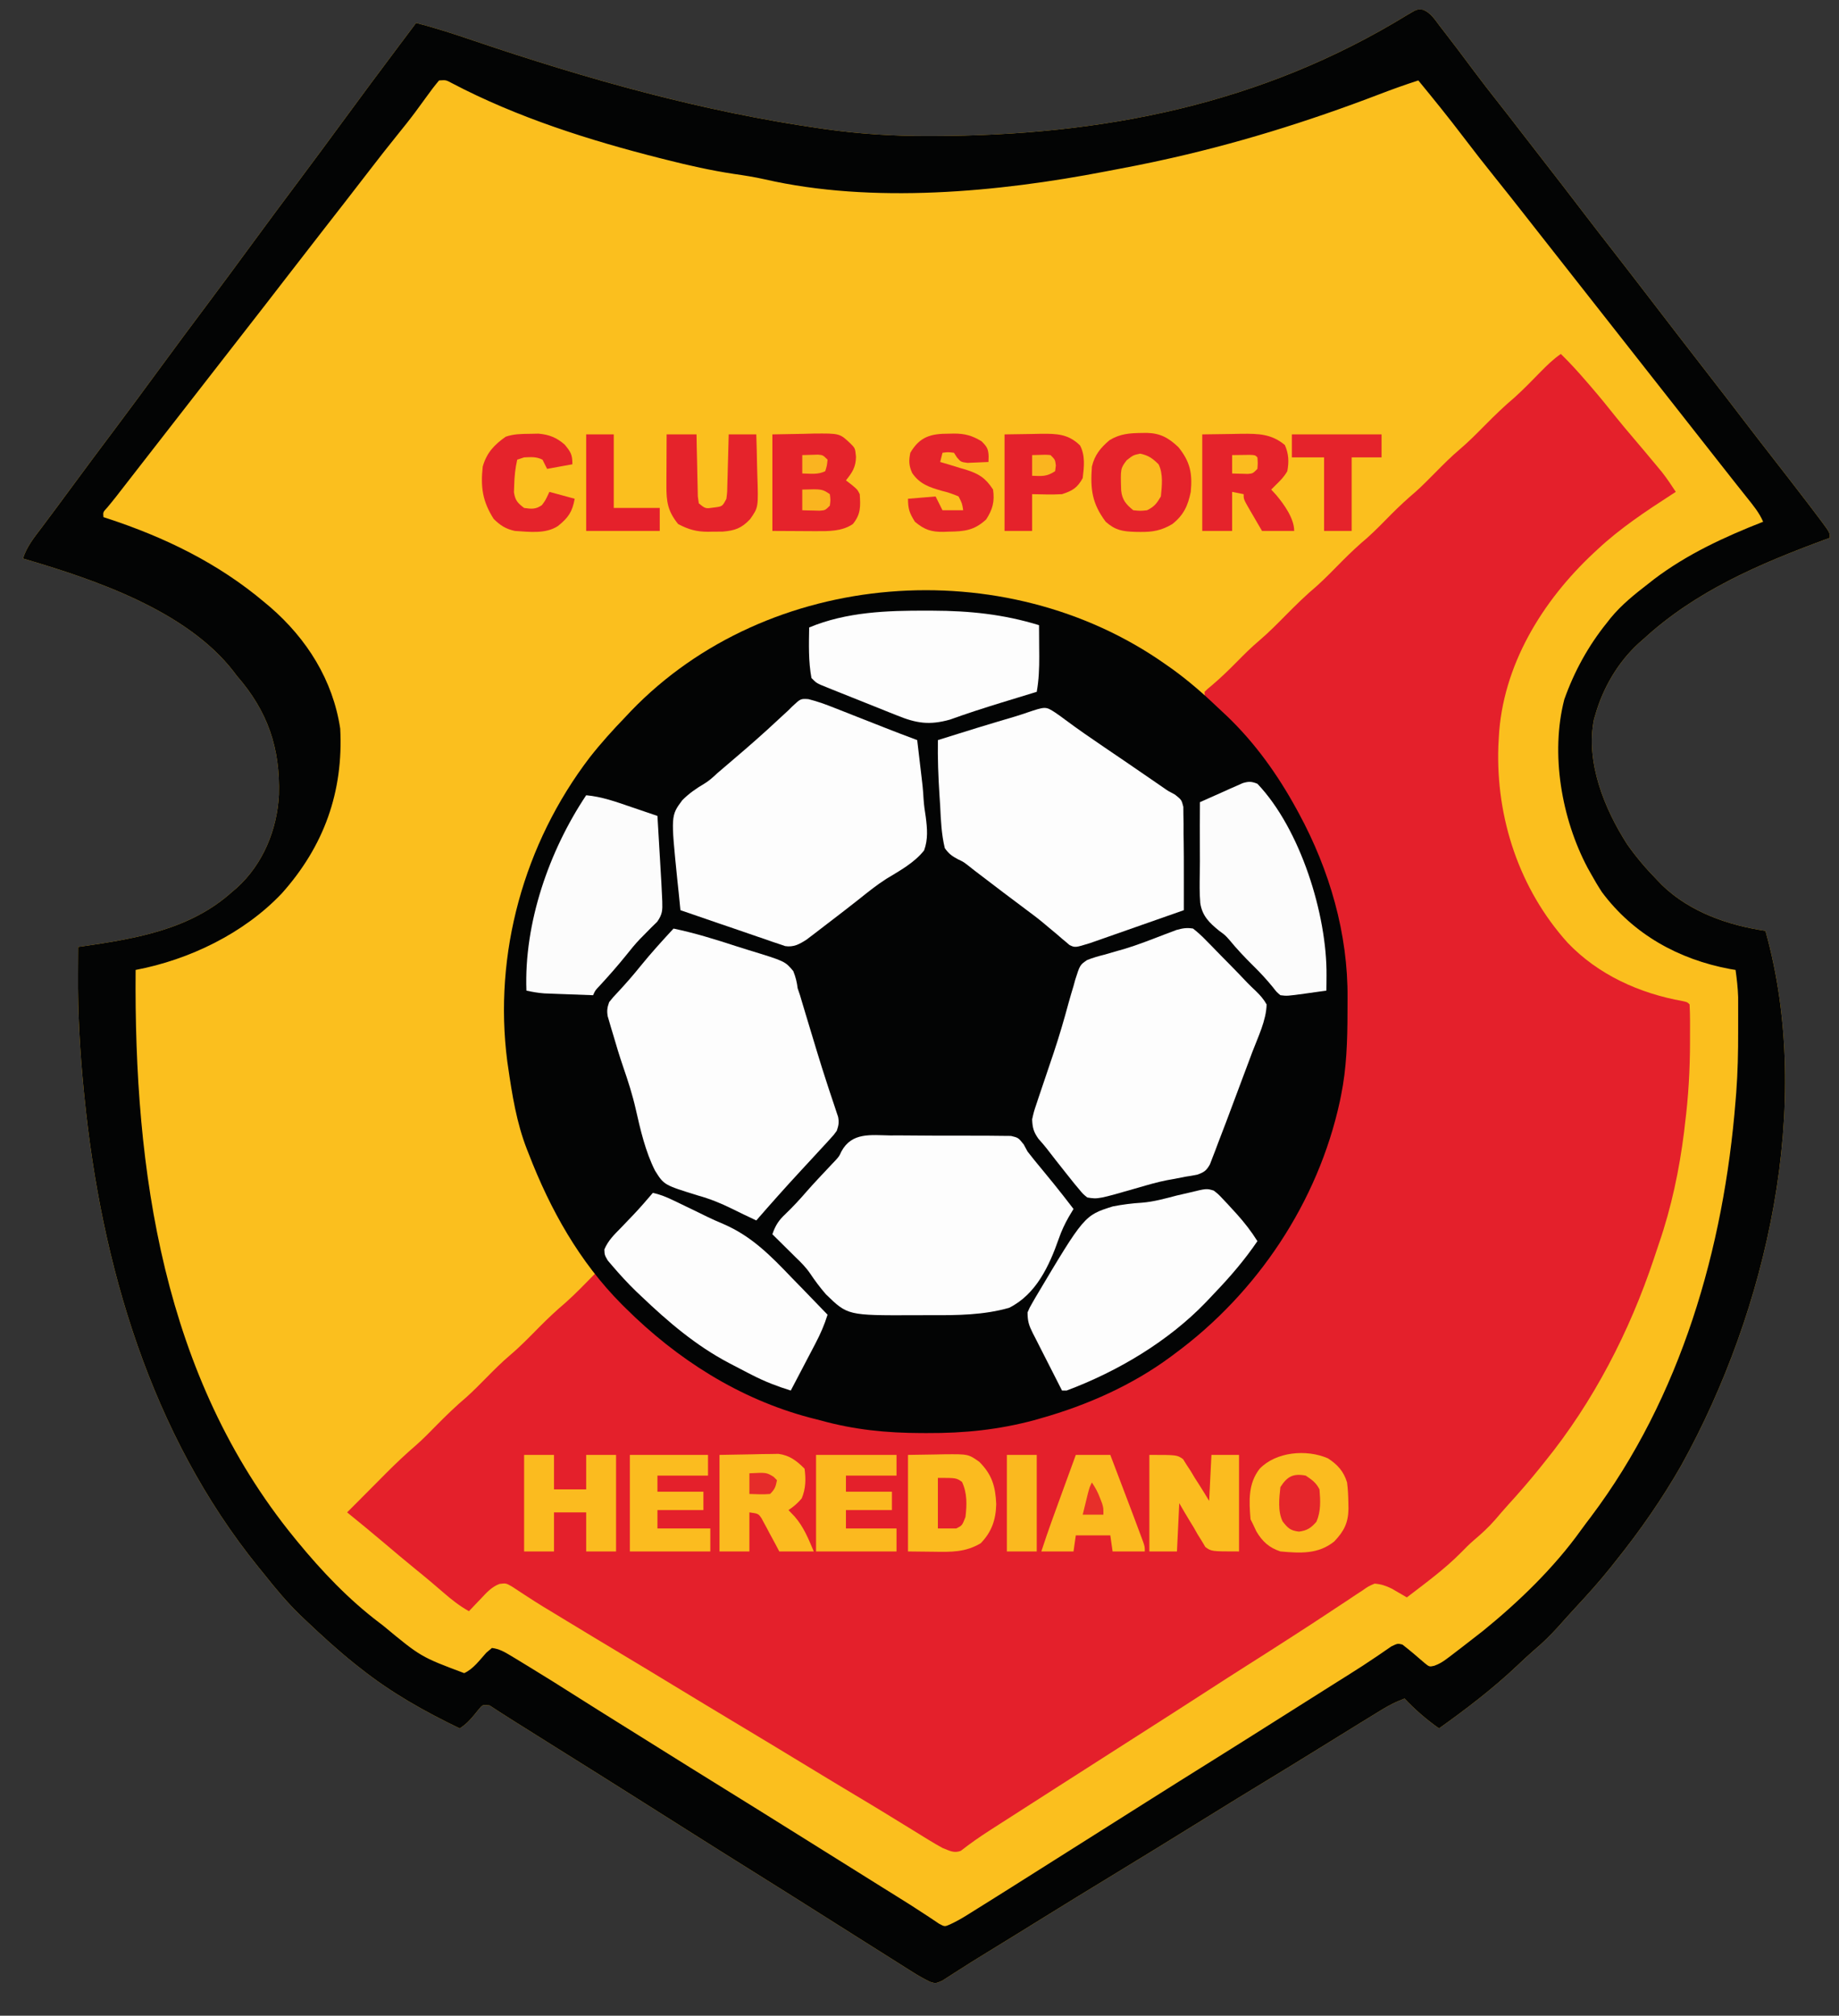 <?xml version="1.0" encoding="UTF-8"?>
<svg version="1.1" xmlns="http://www.w3.org/2000/svg" width="800" height="877">
<rect width="100%" height="100%" fill="#333333" stroke="none"/>
<path d="M0 0 C3.433 1.335 5.298 4.481 7.472 7.329 C8.256 8.333 8.256 8.333 9.055 9.356 C13.287 14.798 17.42 20.317 21.536 25.846 C25.271 30.86 29.098 35.793 32.975 40.698 C36.352 44.971 39.684 49.277 42.998 53.6 C46.571 58.257 50.176 62.887 53.784 67.517 C58.916 74.104 64.006 80.722 69.07 87.362 C73.658 93.372 78.296 99.342 82.943 105.306 C87.98 111.772 92.982 118.265 97.972 124.767 C99.638 126.934 101.305 129.1 102.972 131.267 C105.426 134.457 107.88 137.648 110.331 140.841 C115.125 147.084 119.946 153.307 124.784 159.517 C129.919 166.107 135.011 172.728 140.076 179.371 C144.012 184.526 147.984 189.652 151.972 194.767 C156.682 200.811 161.374 206.87 166.034 212.954 C166.558 213.637 167.082 214.319 167.622 215.022 C169.081 216.931 170.53 218.845 171.972 220.767 C172.46 221.417 172.948 222.068 173.452 222.738 C176.972 227.525 176.972 227.525 176.972 229.767 C175.971 230.135 175.971 230.135 174.95 230.51 C146.34 241.098 118.666 252.895 95.972 273.767 C95.228 274.418 94.484 275.069 93.718 275.739 C84.74 284.014 78.301 295.074 74.972 306.767 C74.782 307.387 74.593 308.007 74.397 308.646 C70.645 327.338 78.871 347.621 88.847 363.142 C92.799 368.762 97.162 373.865 101.972 378.767 C102.983 379.815 102.983 379.815 104.015 380.884 C116.132 392.569 132.61 398.319 148.972 400.767 C170.174 476.405 149.651 565.883 112.512 633.061 C104.129 647.786 94.559 661.555 83.972 674.767 C83.171 675.78 82.371 676.793 81.546 677.837 C76.843 683.701 71.854 689.276 66.737 694.778 C64.044 697.675 61.417 700.627 58.784 703.579 C55.454 707.243 52.065 710.594 48.276 713.774 C45.826 715.892 43.484 718.1 41.134 720.327 C30.451 730.426 18.937 739.244 6.972 747.767 C1.464 743.861 -3.387 739.669 -8.028 734.767 C-11.526 736.077 -14.628 737.615 -17.81 739.567 C-18.723 740.126 -19.636 740.684 -20.577 741.259 C-22.038 742.16 -22.038 742.16 -23.528 743.079 C-24.549 743.704 -25.569 744.329 -26.62 744.974 C-34.132 749.582 -41.623 754.222 -49.11 758.869 C-55.562 762.871 -62.04 766.826 -68.528 770.767 C-76.679 775.717 -84.804 780.707 -92.908 785.734 C-108.179 795.205 -123.483 804.624 -138.841 813.954 C-146.882 818.839 -154.896 823.765 -162.891 828.723 C-172.246 834.525 -181.612 840.309 -191.001 846.056 C-194.638 848.284 -198.253 850.54 -201.837 852.853 C-202.874 853.509 -202.874 853.509 -203.931 854.18 C-205.686 855.293 -207.43 856.424 -209.173 857.556 C-212.028 858.767 -212.028 858.767 -214.39 858.033 C-217.086 856.739 -219.569 855.308 -222.099 853.712 C-223.068 853.103 -224.037 852.495 -225.035 851.867 C-226.579 850.889 -226.579 850.889 -228.153 849.892 C-229.758 848.882 -229.758 848.882 -231.394 847.851 C-234.608 845.827 -237.818 843.797 -241.028 841.767 C-242.74 840.687 -244.453 839.607 -246.165 838.528 C-251.548 835.135 -256.924 831.731 -262.301 828.328 C-271.859 822.279 -281.433 816.257 -291.028 810.267 C-300.616 804.281 -310.183 798.263 -319.734 792.218 C-323.664 789.732 -327.596 787.249 -331.528 784.767 C-336.221 781.804 -340.913 778.84 -345.603 775.872 C-355.407 769.669 -365.237 763.507 -375.079 757.362 C-381.676 753.242 -388.264 749.107 -394.841 744.954 C-396.023 744.208 -396.023 744.208 -397.229 743.446 C-400.182 741.579 -403.121 739.705 -406.028 737.767 C-409.071 737.417 -409.071 737.417 -410.747 739.446 C-411.335 740.171 -411.923 740.895 -412.528 741.642 C-414.659 744.249 -416.188 745.873 -419.028 747.767 C-434.353 740.376 -448.655 732.366 -462.028 721.767 C-462.929 721.059 -463.83 720.351 -464.759 719.622 C-472.173 713.684 -479.145 707.304 -486.028 700.767 C-487.27 699.589 -487.27 699.589 -488.536 698.388 C-494.187 692.884 -499.133 686.944 -504.028 680.767 C-504.891 679.706 -505.754 678.646 -506.618 677.587 C-553.332 619.865 -574.969 546.09 -582.278 473.204 C-582.361 472.382 -582.444 471.56 -582.53 470.712 C-584.227 453.675 -585.225 436.642 -585.091 419.517 C-585.086 418.367 -585.082 417.217 -585.077 416.032 C-585.066 413.277 -585.049 410.522 -585.028 407.767 C-584.36 407.672 -583.692 407.577 -583.003 407.479 C-559.714 404.112 -536.118 400.109 -518.028 383.767 C-517.021 382.914 -517.021 382.914 -515.993 382.044 C-504.603 371.707 -498.466 356.76 -497.688 341.571 C-497.107 321.188 -502.521 305.268 -516.028 289.767 C-516.473 289.179 -516.918 288.591 -517.376 287.985 C-537.952 261.306 -578.252 247.791 -609.028 238.767 C-607.388 233.489 -604.061 229.492 -600.778 225.142 C-599.501 223.429 -598.223 221.717 -596.946 220.005 C-595.967 218.697 -595.967 218.697 -594.967 217.363 C-592.562 214.142 -590.181 210.903 -587.803 207.662 C-581.801 199.484 -575.731 191.358 -569.636 183.25 C-563.04 174.466 -556.532 165.619 -550.028 156.767 C-542.914 147.086 -535.784 137.419 -528.562 127.818 C-522.323 119.513 -516.181 111.136 -510.028 102.767 C-502.913 93.087 -495.784 83.419 -488.562 73.818 C-482.323 65.513 -476.181 57.136 -470.028 48.767 C-461.878 37.679 -453.699 26.615 -445.423 15.621 C-442.954 12.339 -440.492 9.052 -438.028 5.767 C-429.441 7.938 -421.084 10.701 -412.705 13.549 C-363.642 30.182 -313.575 44.284 -262.216 51.642 C-261.491 51.746 -260.765 51.849 -260.018 51.956 C-245.242 54.046 -230.633 54.975 -215.716 54.954 C-214.903 54.953 -214.09 54.953 -213.252 54.952 C-139.532 54.806 -70.471 41.321 -6.845 2.268 C-2.538 -0.292 -2.538 -0.292 0 0 Z " fill="#FBBF1E" transform="translate(619.028,4.233)"/>
<path d="M0 0 C3.99 3.887 7.677 7.969 11.312 12.188 C11.888 12.853 12.463 13.519 13.056 14.205 C16.799 18.553 20.43 22.973 23.98 27.48 C26.412 30.514 28.919 33.477 31.438 36.438 C34.961 40.585 38.471 44.742 41.938 48.938 C42.627 49.772 43.317 50.606 44.027 51.465 C46.178 54.229 48.091 57.065 50 60 C49.148 60.55 49.148 60.55 48.279 61.111 C36.945 68.455 25.882 75.762 16 85 C15.432 85.525 14.865 86.051 14.28 86.592 C-8.15 107.548 -25.409 135.651 -27 167 C-27.064 168.235 -27.129 169.47 -27.195 170.742 C-28.273 201.977 -18.014 232.869 2.93 256.145 C16.247 270.131 34.284 278.23 53.066 281.57 C55 282 55 282 56 283 C56.262 287.743 56.194 292.5 56.188 297.25 C56.188 297.952 56.188 298.655 56.188 299.378 C56.173 311.349 55.508 323.121 54 335 C53.867 336.17 53.734 337.341 53.598 338.547 C51.544 354.901 48.086 371.367 42.702 386.957 C41.93 389.205 41.188 391.461 40.445 393.719 C29.864 425.417 14.088 456.006 -7 482 C-7.761 482.953 -8.521 483.905 -9.305 484.887 C-13.667 490.298 -18.193 495.524 -22.879 500.656 C-24.818 502.799 -26.693 504.983 -28.562 507.188 C-31.482 510.546 -34.651 513.42 -38.043 516.293 C-39.9 517.913 -41.604 519.601 -43.312 521.375 C-50.494 528.671 -58.894 534.775 -67 541 C-67.592 540.651 -68.183 540.301 -68.793 539.941 C-69.583 539.486 -70.373 539.031 -71.188 538.562 C-71.965 538.11 -72.742 537.658 -73.543 537.191 C-76.187 535.909 -78.068 535.259 -81 535 C-83.701 536.148 -83.701 536.148 -86.359 538.016 C-87.384 538.684 -88.408 539.353 -89.464 540.042 C-90.548 540.77 -91.633 541.499 -92.75 542.25 C-93.884 542.997 -95.019 543.742 -96.156 544.486 C-98.415 545.968 -100.669 547.457 -102.918 548.954 C-106.82 551.545 -110.751 554.088 -114.688 556.625 C-115.344 557.051 -116 557.476 -116.677 557.915 C-123.375 562.259 -130.116 566.533 -136.855 570.813 C-142.356 574.31 -147.844 577.826 -153.312 581.375 C-163.426 587.938 -173.588 594.425 -183.746 600.919 C-188.999 604.278 -194.249 607.639 -199.5 611 C-205.843 615.06 -212.186 619.119 -218.531 623.176 C-231.443 631.429 -231.443 631.429 -244.329 639.723 C-245.742 640.635 -247.156 641.545 -248.572 642.453 C-252.865 645.217 -257.024 648.114 -261.043 651.27 C-264.096 652.409 -266.019 651.158 -269 650 C-271.034 648.893 -273.036 647.723 -275.008 646.508 C-275.845 645.995 -275.845 645.995 -276.7 645.472 C-278.512 644.362 -280.318 643.243 -282.125 642.125 C-283.394 641.346 -284.664 640.567 -285.934 639.789 C-288.465 638.238 -290.995 636.685 -293.524 635.13 C-297.996 632.385 -302.495 629.689 -307 627 C-314.917 622.264 -322.805 617.481 -330.688 612.688 C-339.608 607.263 -348.542 601.863 -357.5 596.5 C-367.062 590.775 -376.595 585.005 -386.118 579.215 C-393.399 574.788 -400.688 570.375 -408 566 C-416.164 561.114 -424.304 556.188 -432.438 551.25 C-433.019 550.897 -433.6 550.545 -434.199 550.181 C-435.902 549.147 -437.606 548.113 -439.309 547.078 C-440.409 546.414 -441.51 545.749 -442.644 545.064 C-444.978 543.629 -447.276 542.174 -449.563 540.67 C-450.145 540.293 -450.728 539.917 -451.327 539.529 C-452.94 538.484 -454.543 537.423 -456.145 536.362 C-458.879 534.781 -458.879 534.781 -461.692 535.13 C-465.152 536.434 -467.34 538.918 -469.812 541.562 C-470.566 542.343 -470.566 542.343 -471.334 543.139 C-472.565 544.417 -473.784 545.707 -475 547 C-479.102 544.714 -482.592 541.94 -486.125 538.875 C-487.283 537.882 -488.442 536.89 -489.602 535.898 C-490.176 535.407 -490.749 534.916 -491.341 534.409 C-493.7 532.406 -496.098 530.451 -498.5 528.5 C-503.095 524.76 -507.621 520.946 -512.135 517.11 C-517.368 512.671 -522.672 508.324 -528 504 C-527.051 503.053 -527.051 503.053 -526.082 502.086 C-523.593 499.598 -521.115 497.1 -518.637 494.602 C-516.987 492.943 -515.337 491.284 -513.688 489.625 C-512.463 488.387 -512.463 488.387 -511.213 487.125 C-506.899 482.794 -502.515 478.64 -497.878 474.658 C-494.773 471.917 -491.896 468.959 -489 466 C-484.836 461.788 -480.647 457.727 -476.121 453.902 C-473.129 451.218 -470.326 448.358 -467.5 445.5 C-464.11 442.072 -460.748 438.677 -457.062 435.562 C-452.488 431.687 -448.353 427.378 -444.14 423.12 C-440.556 419.513 -436.904 416.081 -433.02 412.797 C-428.474 408.753 -424.265 404.336 -420 400 C-416.509 403.434 -413.202 406.972 -409.938 410.625 C-395.715 426.221 -379.402 438.193 -360.777 448.057 C-359.187 448.901 -357.61 449.769 -356.035 450.641 C-335.721 461.467 -310.944 468.023 -287.938 468.238 C-287.077 468.248 -286.217 468.258 -285.331 468.268 C-258.412 468.63 -258.412 468.63 -232 464 C-231.057 463.742 -230.114 463.484 -229.143 463.219 C-208.792 457.439 -187.942 448.859 -171 436 C-169.953 435.233 -168.907 434.466 -167.828 433.676 C-137.983 411.541 -117.282 382.609 -104 348 C-103.749 347.35 -103.498 346.699 -103.239 346.029 C-100.374 338.466 -98.387 330.842 -96.75 322.938 C-96.587 322.159 -96.423 321.38 -96.255 320.578 C-91.551 296.302 -91.85 267.957 -98 244 C-98.209 243.168 -98.418 242.336 -98.633 241.479 C-107.851 205.766 -126.931 176.07 -153.418 150.742 C-155 149 -155 149 -155 147 C-153.672 145.695 -153.672 145.695 -151.75 144.125 C-147.97 140.921 -144.473 137.527 -141 134 C-137.818 130.777 -134.653 127.609 -131.188 124.688 C-127.063 121.186 -123.304 117.341 -119.5 113.5 C-115.177 109.135 -110.853 104.894 -106.152 100.934 C-102.321 97.492 -98.756 93.775 -95.135 90.115 C-91.585 86.543 -87.968 83.154 -84.121 79.902 C-80.523 76.675 -77.175 73.194 -73.777 69.758 C-70.359 66.316 -66.857 63.074 -63.156 59.938 C-60.154 57.24 -57.337 54.37 -54.5 51.5 C-51.11 48.072 -47.748 44.677 -44.062 41.562 C-40.157 38.254 -36.597 34.635 -33 31 C-28.86 26.817 -24.704 22.781 -20.203 18.984 C-16.282 15.452 -12.615 11.653 -8.922 7.885 C-6.088 5.01 -3.348 2.287 0 0 Z " fill="#E4202B" transform="translate(679,154)"/>
<path d="M0 0 C1.022 0.718 2.044 1.436 3.098 2.176 C10.024 7.207 16.373 12.713 22.552 18.619 C23.937 19.94 25.339 21.244 26.742 22.547 C39.002 34.274 48.89 48.14 57 63 C57.344 63.627 57.687 64.254 58.042 64.9 C71.377 89.562 79.455 117.201 79.206 145.311 C79.188 147.432 79.185 149.553 79.186 151.674 C79.156 163.73 78.803 175.779 76.375 187.625 C76.205 188.461 76.034 189.298 75.859 190.159 C66.382 233.955 39.92 273.555 4 300 C3.444 300.416 2.889 300.832 2.316 301.261 C-14.373 313.614 -34.073 322.374 -54 328 C-55.047 328.302 -56.093 328.603 -57.172 328.914 C-72.597 333.041 -87.58 334.579 -103.5 334.5 C-104.417 334.499 -105.335 334.498 -106.28 334.497 C-121.401 334.445 -135.375 333.064 -150 329 C-151.561 328.599 -153.122 328.199 -154.684 327.801 C-185.511 319.617 -212.506 302.371 -235 280 C-235.503 279.501 -236.007 279.001 -236.525 278.487 C-254.986 259.926 -267.629 237.271 -277 213 C-277.251 212.366 -277.502 211.731 -277.761 211.078 C-282.304 199.454 -284.221 187.3 -286 175 C-286.106 174.281 -286.212 173.561 -286.321 172.82 C-292.409 125.953 -279.05 77.999 -250.486 40.579 C-245.647 34.402 -240.45 28.643 -235 23 C-234.202 22.151 -233.404 21.301 -232.582 20.426 C-172.791 -41.706 -69.824 -49.252 0 0 Z " fill="#030404" transform="translate(507,289)"/>
<path d="M0 0 C3.433 1.335 5.298 4.481 7.472 7.329 C8.256 8.333 8.256 8.333 9.055 9.356 C13.287 14.798 17.42 20.317 21.536 25.846 C25.271 30.86 29.098 35.793 32.975 40.698 C36.352 44.971 39.684 49.277 42.998 53.6 C46.571 58.257 50.176 62.887 53.784 67.517 C58.916 74.104 64.006 80.722 69.07 87.362 C73.658 93.372 78.296 99.342 82.943 105.306 C87.98 111.772 92.982 118.265 97.972 124.767 C99.638 126.934 101.305 129.1 102.972 131.267 C105.426 134.457 107.88 137.648 110.331 140.841 C115.125 147.084 119.946 153.307 124.784 159.517 C129.919 166.107 135.011 172.728 140.076 179.371 C144.012 184.526 147.984 189.652 151.972 194.767 C156.682 200.811 161.374 206.87 166.034 212.954 C166.558 213.637 167.082 214.319 167.622 215.022 C169.081 216.931 170.53 218.845 171.972 220.767 C172.46 221.417 172.948 222.068 173.452 222.738 C176.972 227.525 176.972 227.525 176.972 229.767 C175.971 230.135 175.971 230.135 174.95 230.51 C146.34 241.098 118.666 252.895 95.972 273.767 C95.228 274.418 94.484 275.069 93.718 275.739 C84.74 284.014 78.301 295.074 74.972 306.767 C74.782 307.387 74.593 308.007 74.397 308.646 C70.645 327.338 78.871 347.621 88.847 363.142 C92.799 368.762 97.162 373.865 101.972 378.767 C102.983 379.815 102.983 379.815 104.015 380.884 C116.132 392.569 132.61 398.319 148.972 400.767 C170.174 476.405 149.651 565.883 112.512 633.061 C104.129 647.786 94.559 661.555 83.972 674.767 C83.171 675.78 82.371 676.793 81.546 677.837 C76.843 683.701 71.854 689.276 66.737 694.778 C64.044 697.675 61.417 700.627 58.784 703.579 C55.454 707.243 52.065 710.594 48.276 713.774 C45.826 715.892 43.484 718.1 41.134 720.327 C30.451 730.426 18.937 739.244 6.972 747.767 C1.464 743.861 -3.387 739.669 -8.028 734.767 C-11.526 736.077 -14.628 737.615 -17.81 739.567 C-18.723 740.126 -19.636 740.684 -20.577 741.259 C-22.038 742.16 -22.038 742.16 -23.528 743.079 C-24.549 743.704 -25.569 744.329 -26.62 744.974 C-34.132 749.582 -41.623 754.222 -49.11 758.869 C-55.562 762.871 -62.04 766.826 -68.528 770.767 C-76.679 775.717 -84.804 780.707 -92.908 785.734 C-108.179 795.205 -123.483 804.624 -138.841 813.954 C-146.882 818.839 -154.896 823.765 -162.891 828.723 C-172.246 834.525 -181.612 840.309 -191.001 846.056 C-194.638 848.284 -198.253 850.54 -201.837 852.853 C-202.874 853.509 -202.874 853.509 -203.931 854.18 C-205.686 855.293 -207.43 856.424 -209.173 857.556 C-212.028 858.767 -212.028 858.767 -214.39 858.033 C-217.086 856.739 -219.569 855.308 -222.099 853.712 C-223.068 853.103 -224.037 852.495 -225.035 851.867 C-226.579 850.889 -226.579 850.889 -228.153 849.892 C-229.758 848.882 -229.758 848.882 -231.394 847.851 C-234.608 845.827 -237.818 843.797 -241.028 841.767 C-242.74 840.687 -244.453 839.607 -246.165 838.528 C-251.548 835.135 -256.924 831.731 -262.301 828.328 C-271.859 822.279 -281.433 816.257 -291.028 810.267 C-300.616 804.281 -310.183 798.263 -319.734 792.218 C-323.664 789.732 -327.596 787.249 -331.528 784.767 C-336.221 781.804 -340.913 778.84 -345.603 775.872 C-355.407 769.669 -365.237 763.507 -375.079 757.362 C-381.676 753.242 -388.264 749.107 -394.841 744.954 C-396.023 744.208 -396.023 744.208 -397.229 743.446 C-400.182 741.579 -403.121 739.705 -406.028 737.767 C-409.071 737.417 -409.071 737.417 -410.747 739.446 C-411.335 740.171 -411.923 740.895 -412.528 741.642 C-414.659 744.249 -416.188 745.873 -419.028 747.767 C-434.353 740.376 -448.655 732.366 -462.028 721.767 C-462.929 721.059 -463.83 720.351 -464.759 719.622 C-472.173 713.684 -479.145 707.304 -486.028 700.767 C-487.27 699.589 -487.27 699.589 -488.536 698.388 C-494.187 692.884 -499.133 686.944 -504.028 680.767 C-504.891 679.706 -505.754 678.646 -506.618 677.587 C-553.332 619.865 -574.969 546.09 -582.278 473.204 C-582.361 472.382 -582.444 471.56 -582.53 470.712 C-584.227 453.675 -585.225 436.642 -585.091 419.517 C-585.086 418.367 -585.082 417.217 -585.077 416.032 C-585.066 413.277 -585.049 410.522 -585.028 407.767 C-584.36 407.672 -583.692 407.577 -583.003 407.479 C-559.714 404.112 -536.118 400.109 -518.028 383.767 C-517.021 382.914 -517.021 382.914 -515.993 382.044 C-504.603 371.707 -498.466 356.76 -497.688 341.571 C-497.107 321.188 -502.521 305.268 -516.028 289.767 C-516.473 289.179 -516.918 288.591 -517.376 287.985 C-537.952 261.306 -578.252 247.791 -609.028 238.767 C-607.388 233.489 -604.061 229.492 -600.778 225.142 C-599.501 223.429 -598.223 221.717 -596.946 220.005 C-595.967 218.697 -595.967 218.697 -594.967 217.363 C-592.562 214.142 -590.181 210.903 -587.803 207.662 C-581.801 199.484 -575.731 191.358 -569.636 183.25 C-563.04 174.466 -556.532 165.619 -550.028 156.767 C-542.914 147.086 -535.784 137.419 -528.562 127.818 C-522.323 119.513 -516.181 111.136 -510.028 102.767 C-502.913 93.087 -495.784 83.419 -488.562 73.818 C-482.323 65.513 -476.181 57.136 -470.028 48.767 C-461.878 37.679 -453.699 26.615 -445.423 15.621 C-442.954 12.339 -440.492 9.052 -438.028 5.767 C-429.441 7.938 -421.084 10.701 -412.705 13.549 C-363.642 30.182 -313.575 44.284 -262.216 51.642 C-261.491 51.746 -260.765 51.849 -260.018 51.956 C-245.242 54.046 -230.633 54.975 -215.716 54.954 C-214.903 54.953 -214.09 54.953 -213.252 54.952 C-139.532 54.806 -70.471 41.321 -6.845 2.268 C-2.538 -0.292 -2.538 -0.292 0 0 Z M-428.028 30.767 C-429.969 33.078 -431.722 35.374 -433.466 37.829 C-434.543 39.307 -435.623 40.784 -436.704 42.259 C-437.255 43.013 -437.807 43.766 -438.375 44.543 C-440.883 47.916 -443.509 51.187 -446.153 54.454 C-450.202 59.474 -454.188 64.531 -458.108 69.653 C-461.642 74.271 -465.206 78.865 -468.778 83.454 C-469.368 84.212 -469.958 84.97 -470.566 85.751 C-472.997 88.874 -475.429 91.997 -477.86 95.119 C-486.469 106.174 -486.469 106.174 -495.028 117.267 C-500.723 124.683 -506.469 132.059 -512.214 139.436 C-515.153 143.212 -518.091 146.989 -521.028 150.767 C-522.195 152.267 -523.362 153.767 -524.528 155.267 C-525.106 156.009 -525.683 156.752 -526.278 157.517 C-535.903 169.892 -535.903 169.892 -545.528 182.267 C-546.107 183.01 -546.685 183.754 -547.281 184.52 C-548.439 186.009 -549.598 187.499 -550.756 188.988 C-553.799 192.899 -556.84 196.811 -559.88 200.724 C-560.512 201.536 -561.143 202.349 -561.794 203.187 C-563 204.738 -564.206 206.29 -565.411 207.843 C-566.231 208.898 -566.231 208.898 -567.067 209.974 C-567.577 210.631 -568.086 211.288 -568.611 211.964 C-569.857 213.548 -571.139 215.103 -572.427 216.653 C-574.23 218.59 -574.23 218.59 -574.028 220.767 C-573.217 221.029 -573.217 221.029 -572.389 221.298 C-547.43 229.486 -524.188 240.746 -504.028 257.767 C-503.194 258.465 -502.36 259.164 -501.501 259.884 C-485.509 273.732 -474.218 291.661 -471.028 312.767 C-469.596 340.255 -478.082 363.924 -496.458 384.485 C-512.877 401.83 -536.661 413.328 -560.028 417.767 C-560.774 505.173 -548.118 594.783 -491.028 664.767 C-490.575 665.323 -490.122 665.879 -489.655 666.452 C-479.001 679.419 -467.433 691.611 -454.028 701.767 C-453.514 702.158 -452.999 702.549 -452.469 702.952 C-435.97 716.634 -435.97 716.634 -417.091 723.712 C-413.057 721.863 -410.405 718.056 -407.466 714.821 C-406.661 714.143 -405.857 713.465 -405.028 712.767 C-401.916 713.14 -399.585 714.462 -396.931 716.067 C-396.14 716.543 -395.348 717.02 -394.533 717.51 C-393.686 718.028 -392.839 718.546 -391.966 719.079 C-391.076 719.618 -390.186 720.157 -389.27 720.713 C-381.81 725.249 -374.424 729.897 -367.056 734.579 C-361.502 738.107 -355.922 741.595 -350.341 745.079 C-349.334 745.708 -348.327 746.336 -347.29 746.984 C-345.234 748.268 -343.178 749.551 -341.122 750.834 C-338.048 752.754 -334.976 754.676 -331.903 756.599 C-322.458 762.509 -313.006 768.408 -303.528 774.267 C-293.021 780.761 -282.547 787.307 -272.077 793.859 C-266.07 797.617 -260.062 801.371 -254.053 805.126 C-247.856 808.999 -241.66 812.873 -235.465 816.751 C-233.411 818.035 -231.354 819.317 -229.297 820.596 C-225.103 823.204 -220.92 825.817 -216.81 828.556 C-216.208 828.949 -215.607 829.342 -214.988 829.747 C-213.489 830.732 -212.002 831.735 -210.517 832.739 C-208.07 834.064 -208.07 834.064 -205.649 832.994 C-203.184 831.84 -200.921 830.591 -198.614 829.149 C-197.781 828.631 -196.947 828.113 -196.088 827.579 C-195.202 827.022 -194.316 826.465 -193.403 825.892 C-192.475 825.312 -191.546 824.733 -190.589 824.136 C-187.732 822.351 -184.88 820.56 -182.028 818.767 C-180.775 817.979 -180.775 817.979 -179.497 817.175 C-174.783 814.209 -170.076 811.232 -165.371 808.25 C-161.426 805.752 -157.477 803.26 -153.528 800.767 C-151.945 799.767 -150.362 798.767 -148.778 797.767 C-145.612 795.767 -142.445 793.767 -139.278 791.767 C-138.495 791.272 -137.712 790.777 -136.905 790.267 C-135.317 789.265 -133.73 788.262 -132.142 787.26 C-128.245 784.799 -124.349 782.337 -120.454 779.872 C-110.638 773.662 -100.796 767.492 -90.943 761.34 C-82.385 755.995 -73.849 750.615 -65.323 745.218 C-61.393 742.732 -57.46 740.25 -53.528 737.767 C-52.748 737.274 -51.967 736.78 -51.163 736.272 C-47.144 733.734 -43.124 731.196 -39.103 728.661 C-37.886 727.894 -37.886 727.894 -36.646 727.111 C-35.043 726.101 -33.44 725.093 -31.835 724.086 C-28.136 721.762 -24.471 719.408 -20.864 716.942 C-20.223 716.51 -19.582 716.078 -18.922 715.633 C-17.211 714.473 -15.512 713.296 -13.813 712.118 C-11.028 710.767 -11.028 710.767 -8.962 711.278 C-5.691 713.796 -2.579 716.475 0.534 719.185 C2.765 721.007 2.765 721.007 4.909 720.511 C7.076 719.729 8.57 718.815 10.405 717.431 C11.047 716.95 11.688 716.47 12.349 715.974 C13.029 715.452 13.709 714.93 14.409 714.392 C15.126 713.844 15.842 713.297 16.581 712.733 C18.719 711.088 20.847 709.43 22.972 707.767 C24.522 706.562 24.522 706.562 26.104 705.333 C41.621 692.734 57.062 677.815 68.7 661.53 C70.13 659.547 71.606 657.603 73.085 655.657 C112.195 603.628 130.861 538.894 135.972 474.767 C136.069 473.575 136.166 472.383 136.266 471.155 C136.93 462.275 137.128 453.447 137.102 444.548 C137.097 442.306 137.102 440.065 137.108 437.823 C137.108 436.368 137.106 434.913 137.104 433.458 C137.103 432.171 137.102 430.884 137.101 429.558 C136.965 425.557 136.525 421.729 135.972 417.767 C135.158 417.631 134.345 417.496 133.507 417.356 C111.213 413.168 91.546 402.313 77.843 383.907 C76.101 381.244 74.504 378.555 72.972 375.767 C72.524 374.969 72.077 374.171 71.616 373.349 C60.306 352.016 55.359 323.77 61.472 300.079 C65.774 287.96 71.9 276.774 79.972 266.767 C80.523 266.063 81.075 265.359 81.644 264.634 C86.4 258.858 92.07 254.327 97.972 249.767 C98.826 249.096 99.681 248.426 100.562 247.735 C114.911 236.86 131.283 229.317 147.972 222.767 C146.279 218.847 143.684 215.694 141.034 212.392 C140.035 211.134 139.037 209.876 138.038 208.618 C137.528 207.978 137.017 207.337 136.492 206.678 C134.138 203.718 131.805 200.742 129.472 197.767 C128.555 196.6 127.638 195.433 126.722 194.267 C55.222 103.267 55.222 103.267 53.847 101.517 C52.93 100.349 52.012 99.182 51.094 98.014 C48.813 95.112 46.533 92.208 44.257 89.302 C40.062 83.95 35.853 78.61 31.591 73.312 C26.819 67.38 22.136 61.393 17.534 55.329 C11.202 46.986 4.624 38.856 -2.028 30.767 C-7.694 32.593 -13.27 34.59 -18.827 36.722 C-50.206 48.747 -82.172 58.683 -115.028 65.767 C-116.326 66.046 -116.326 66.046 -117.65 66.332 C-122.51 67.367 -127.381 68.332 -132.265 69.247 C-134.225 69.616 -136.185 69.991 -138.144 70.372 C-184.826 79.386 -239.539 84.52 -286.306 73.798 C-290.816 72.778 -295.334 72.079 -299.907 71.419 C-309.737 69.924 -319.331 67.768 -328.966 65.329 C-329.816 65.116 -330.667 64.902 -331.543 64.682 C-362.59 56.838 -394.123 46.844 -422.532 31.899 C-425.027 30.56 -425.027 30.56 -428.028 30.767 Z " fill="#030404" transform="translate(619.028,4.233)"/>
<path d="M0 0 C9.201 1.934 18.047 4.659 26.976 7.583 C28.871 8.196 30.771 8.793 32.676 9.374 C48.513 14.219 48.513 14.219 52.086 18.499 C53.124 21.052 53.655 23.275 54 26 C54.336 26.994 54.673 27.988 55.02 29.012 C55.281 29.895 55.543 30.778 55.812 31.688 C56.307 33.335 56.307 33.335 56.812 35.016 C56.997 35.635 57.181 36.254 57.371 36.893 C58.67 41.245 59.993 45.591 61.312 49.938 C61.754 51.4 61.754 51.4 62.204 52.893 C63.761 58.026 65.361 63.14 67.043 68.234 C67.371 69.233 67.698 70.233 68.036 71.262 C68.667 73.176 69.306 75.086 69.954 76.994 C70.238 77.856 70.521 78.718 70.812 79.605 C71.066 80.36 71.32 81.114 71.582 81.891 C72.059 84.299 71.815 85.702 71 88 C69.793 89.684 69.793 89.684 68.188 91.438 C67.56 92.13 66.932 92.822 66.285 93.535 C65.531 94.349 64.777 95.162 64 96 C63.061 97.019 62.122 98.039 61.184 99.059 C59.124 101.293 57.061 103.524 54.996 105.754 C48.545 112.73 42.231 119.827 36 127 C34.907 126.478 33.814 125.956 32.688 125.418 C31.586 124.897 31.586 124.897 30.463 124.366 C28.788 123.564 27.12 122.747 25.459 121.916 C20.627 119.537 15.975 117.63 10.781 116.184 C-4.152 111.57 -4.152 111.57 -8.077 105.273 C-12.274 96.895 -14.393 87.595 -16.455 78.505 C-17.859 72.32 -19.757 66.413 -21.824 60.42 C-23.484 55.591 -24.953 50.716 -26.375 45.812 C-26.647 44.912 -26.919 44.012 -27.199 43.084 C-27.451 42.217 -27.702 41.35 -27.961 40.457 C-28.186 39.694 -28.41 38.93 -28.642 38.144 C-29.046 35.726 -28.832 34.293 -28 32 C-26.25 29.809 -26.25 29.809 -24 27.438 C-20.72 23.903 -17.583 20.321 -14.562 16.562 C-9.927 10.83 -5.009 5.406 0 0 Z " fill="#FDFDFD" transform="translate(293,404)"/>
<path d="M0 0 C2.121 1.671 3.861 3.254 5.711 5.188 C6.508 5.991 6.508 5.991 7.321 6.812 C9.018 8.53 10.696 10.265 12.375 12 C13.496 13.138 14.619 14.275 15.742 15.41 C18.4 18.104 21.015 20.834 23.62 23.578 C24.852 24.847 26.132 26.068 27.419 27.281 C29.305 29.142 30.699 30.699 32 33 C31.863 39.929 28.238 47.223 25.824 53.613 C25.417 54.704 25.01 55.795 24.591 56.919 C23.732 59.217 22.87 61.513 22.006 63.809 C20.696 67.289 19.395 70.772 18.096 74.256 C17.256 76.5 16.415 78.744 15.574 80.988 C14.999 82.526 14.999 82.526 14.412 84.096 C13.291 87.07 12.147 90.035 11 93 C10.588 94.103 10.176 95.206 9.752 96.343 C9.332 97.424 8.911 98.506 8.479 99.62 C8.105 100.601 7.731 101.582 7.346 102.593 C5.788 105.379 4.74 106.05 1.77 107.09 C0.127 107.424 -1.528 107.704 -3.188 107.938 C-4.98 108.283 -6.771 108.632 -8.562 108.984 C-9.467 109.146 -10.372 109.308 -11.305 109.475 C-15.506 110.293 -19.583 111.486 -23.688 112.688 C-41.309 117.762 -41.309 117.762 -46 117 C-47.852 115.523 -47.852 115.523 -49.625 113.375 C-50.303 112.563 -50.981 111.751 -51.68 110.914 C-52.445 109.952 -53.211 108.991 -54 108 C-54.453 107.432 -54.906 106.865 -55.372 106.28 C-58.2 102.728 -61.007 99.16 -63.771 95.557 C-64.884 94.146 -66.072 92.795 -67.266 91.453 C-69.373 88.472 -69.854 86.643 -70 83 C-69.25 79.652 -69.25 79.652 -68 75.938 C-67.774 75.252 -67.549 74.566 -67.316 73.86 C-66.558 71.568 -65.781 69.284 -65 67 C-63.85 63.606 -62.705 60.209 -61.562 56.812 C-61.266 55.936 -60.97 55.06 -60.665 54.157 C-58.247 46.928 -56.114 39.637 -54.129 32.279 C-53.459 29.839 -52.737 27.42 -52 25 C-51.757 24.107 -51.515 23.213 -51.265 22.293 C-49.199 15.815 -49.199 15.815 -46.067 13.686 C-43.609 12.701 -41.194 12.012 -38.625 11.375 C-36.741 10.834 -34.858 10.288 -32.977 9.738 C-31.511 9.326 -31.511 9.326 -30.017 8.905 C-23.966 7.09 -18.093 4.749 -12.198 2.488 C-11.328 2.163 -10.458 1.838 -9.562 1.504 C-8.801 1.213 -8.039 0.923 -7.254 0.623 C-4.539 -0.127 -2.804 -0.456 0 0 Z " fill="#FDFDFD" transform="translate(519,404)"/>
<path d="M0 0 C3.987 0.986 7.693 2.357 11.503 3.876 C12.275 4.178 13.047 4.481 13.842 4.792 C16.296 5.755 18.747 6.725 21.199 7.697 C23.644 8.659 26.089 9.619 28.534 10.58 C30.051 11.176 31.567 11.774 33.082 12.373 C37.811 14.241 42.559 16.048 47.324 17.822 C48.015 23.486 48.682 29.152 49.324 34.822 C49.441 35.855 49.558 36.889 49.679 37.954 C49.862 39.813 50 41.676 50.097 43.54 C50.28 46.193 50.623 48.675 51.05 51.29 C51.689 56.303 52.098 61.004 50.324 65.822 C46.043 71.231 39.785 74.603 33.971 78.143 C29.796 80.79 25.989 83.859 22.136 86.947 C20.661 88.102 19.185 89.256 17.707 90.407 C16.985 90.97 16.263 91.533 15.52 92.114 C11.867 94.955 8.197 97.773 4.511 100.572 C3.859 101.073 3.208 101.575 2.536 102.092 C1.617 102.785 1.617 102.785 0.679 103.493 C0.15 103.897 -0.38 104.3 -0.926 104.715 C-3.975 106.642 -6.44 108.009 -10.1 107.455 C-10.941 107.166 -11.783 106.877 -12.65 106.58 C-13.611 106.259 -14.571 105.939 -15.561 105.609 C-16.585 105.248 -17.609 104.888 -18.665 104.517 C-19.723 104.159 -20.781 103.801 -21.872 103.432 C-25.249 102.286 -28.619 101.116 -31.989 99.947 C-34.278 99.165 -36.568 98.385 -38.858 97.607 C-44.47 95.696 -50.075 93.766 -55.676 91.822 C-55.739 91.189 -55.802 90.557 -55.867 89.906 C-55.995 88.619 -55.995 88.619 -56.126 87.305 C-56.217 86.389 -56.308 85.473 -56.402 84.528 C-56.627 82.306 -56.864 80.084 -57.104 77.863 C-59.844 50.683 -59.844 50.683 -54.903 44.021 C-52.06 41.125 -48.875 38.897 -45.384 36.844 C-43.231 35.555 -41.491 33.986 -39.676 32.259 C-37.31 30.21 -34.925 28.184 -32.54 26.157 C-25.937 20.54 -19.436 14.852 -13.115 8.918 C-11.645 7.542 -10.161 6.182 -8.676 4.822 C-8.183 4.329 -7.689 3.836 -7.18 3.329 C-3.407 -0.227 -3.407 -0.227 0 0 Z " fill="#FDFDFD" transform="translate(351.676,304.178)"/>
<path d="M0 0 C1.514 1.012 2.99 2.082 4.438 3.188 C10.085 7.385 15.866 11.36 21.688 15.312 C22.64 15.96 23.593 16.607 24.574 17.273 C26.478 18.567 28.382 19.86 30.287 21.153 C34.837 24.25 39.37 27.373 43.901 30.499 C44.785 31.109 44.785 31.109 45.688 31.73 C46.436 32.247 46.436 32.247 47.199 32.774 C49.178 34.163 49.178 34.163 52.157 35.731 C55 38 55 38 55.773 41.03 C55.783 42.2 55.794 43.369 55.805 44.574 C55.83 45.883 55.856 47.192 55.883 48.541 C55.881 49.923 55.878 51.305 55.875 52.688 C55.896 54.006 55.916 55.324 55.938 56.682 C56 60.788 56.003 64.893 56 69 C56.001 70.604 56.003 72.207 56.005 73.811 C56.008 77.874 56.006 81.937 56 86 C49.969 88.123 43.937 90.24 37.903 92.354 C35.851 93.073 33.8 93.794 31.749 94.516 C28.798 95.554 25.847 96.588 22.895 97.621 C21.98 97.944 21.065 98.267 20.123 98.6 C19.262 98.9 18.401 99.2 17.515 99.51 C16.762 99.774 16.009 100.038 15.234 100.31 C8.688 102.331 8.688 102.331 6.246 101.155 C5.72 100.704 5.194 100.253 4.652 99.789 C4.054 99.291 3.456 98.793 2.839 98.28 C2.212 97.734 1.584 97.188 0.938 96.625 C-0.414 95.496 -1.767 94.368 -3.121 93.242 C-3.785 92.684 -4.449 92.125 -5.132 91.55 C-7.568 89.529 -10.081 87.631 -12.625 85.75 C-19.275 80.812 -25.856 75.785 -32.44 70.759 C-33.3 70.102 -34.161 69.446 -35.047 68.77 C-35.88 68.113 -36.714 67.456 -37.572 66.779 C-39.905 64.966 -39.905 64.966 -42.35 63.819 C-44.936 62.426 -46.297 61.417 -48 59 C-49.444 52.955 -49.72 46.941 -50 40.75 C-50.105 39.079 -50.213 37.409 -50.324 35.738 C-50.828 27.822 -51.13 19.933 -51 12 C-39.839 8.477 -28.656 5.024 -17.423 1.737 C-15.721 1.22 -14.031 0.665 -12.351 0.083 C-4.151 -2.674 -4.151 -2.674 0 0 Z " fill="#FDFDFD" transform="translate(459,310)"/>
<path d="M0 0 C1.596 -0 3.192 -0.003 4.788 -0.009 C8.126 -0.012 11.462 0.013 14.799 0.059 C19.075 0.116 23.348 0.11 27.624 0.085 C30.917 0.071 34.209 0.087 37.502 0.111 C39.078 0.12 40.655 0.121 42.231 0.113 C44.434 0.107 46.634 0.14 48.836 0.184 C50.089 0.195 51.341 0.206 52.631 0.217 C55.805 0.992 55.805 0.992 58.144 3.917 C58.966 5.439 58.966 5.439 59.805 6.992 C60.779 8.265 61.773 9.524 62.793 10.762 C63.332 11.419 63.87 12.077 64.425 12.754 C64.983 13.431 65.542 14.107 66.117 14.805 C67.274 16.217 68.43 17.63 69.586 19.043 C70.139 19.719 70.692 20.396 71.262 21.092 C74.173 24.677 76.994 28.329 79.805 31.992 C79.131 33.115 78.456 34.238 77.762 35.395 C75.992 38.5 74.561 41.553 73.396 44.922 C69.241 56.777 63.539 69.126 51.805 74.992 C40.765 78.159 29.244 78.265 17.834 78.192 C15.381 78.18 12.93 78.198 10.478 78.22 C-18.454 78.315 -18.454 78.315 -27.909 69.113 C-30.43 66.2 -32.689 63.192 -34.824 59.987 C-36.623 57.37 -38.742 55.234 -41.039 53.051 C-41.977 52.118 -41.977 52.118 -42.934 51.166 C-43.515 50.593 -44.096 50.02 -44.695 49.43 C-45.339 48.791 -45.982 48.152 -46.645 47.494 C-48.159 45.991 -49.677 44.491 -51.195 42.992 C-49.897 39.177 -48.446 36.921 -45.508 34.18 C-42.229 31.024 -39.207 27.776 -36.246 24.324 C-34.624 22.479 -32.978 20.673 -31.301 18.879 C-30.519 18.042 -30.519 18.042 -29.722 17.188 C-28.696 16.093 -27.667 15 -26.634 13.911 C-26.147 13.391 -25.661 12.872 -25.16 12.336 C-24.685 11.837 -24.211 11.339 -23.721 10.825 C-22.131 9.054 -22.131 9.054 -21.163 6.951 C-16.613 -1.448 -8.416 -0.133 0 0 Z " fill="#FDFDFD" transform="translate(387.195,494.008)"/>
<path d="M0 0 C1.992 1.566 1.992 1.566 3.875 3.562 C4.558 4.283 5.241 5.004 5.945 5.746 C6.623 6.49 7.301 7.234 8 8 C8.637 8.692 9.274 9.384 9.93 10.098 C13.322 13.876 16.309 17.694 19 22 C13.431 30.173 7.248 37.393 0.418 44.519 C-0.835 45.828 -2.075 47.149 -3.312 48.473 C-19.753 65.608 -41.866 78.721 -64 87 C-64.66 87 -65.32 87 -66 87 C-68.147 82.806 -70.282 78.607 -72.409 74.402 C-73.133 72.973 -73.861 71.545 -74.591 70.119 C-75.641 68.068 -76.681 66.011 -77.719 63.953 C-78.047 63.318 -78.375 62.682 -78.713 62.027 C-80.393 58.669 -81 56.849 -81 53 C-80.15 51.01 -80.15 51.01 -78.934 48.893 C-78.476 48.095 -78.019 47.297 -77.547 46.475 C-56.324 10.792 -56.324 10.792 -43.863 6.875 C-39.61 6.054 -35.426 5.517 -31.103 5.259 C-25.927 4.827 -21.013 3.43 -16 2.125 C-14.293 1.728 -12.584 1.334 -10.875 0.945 C-3.139 -0.942 -3.139 -0.942 0 0 Z " fill="#FDFDFD" transform="translate(528,518)"/>
<path d="M0 0 C3.197 0.681 5.917 1.807 8.859 3.223 C9.812 3.68 10.765 4.137 11.746 4.607 C12.737 5.088 13.729 5.568 14.75 6.062 C15.695 6.516 16.64 6.969 17.613 7.436 C19.634 8.408 21.648 9.394 23.656 10.391 C26.003 11.521 28.319 12.561 30.719 13.558 C43.04 18.885 51.33 27.397 60.5 37 C62.015 38.555 63.532 40.109 65.051 41.66 C68.723 45.419 72.371 49.2 76 53 C74.64 57.431 72.891 61.389 70.742 65.492 C70.434 66.083 70.126 66.674 69.809 67.283 C68.835 69.149 67.855 71.012 66.875 72.875 C66.209 74.148 65.544 75.422 64.879 76.695 C63.257 79.799 61.63 82.9 60 86 C54.18 84.195 48.731 82.099 43.312 79.312 C42.628 78.963 41.943 78.613 41.237 78.253 C39.152 77.18 37.075 76.093 35 75 C34.384 74.679 33.768 74.357 33.133 74.026 C18.726 66.439 6.728 56.181 -5 45 C-5.74 44.301 -6.48 43.603 -7.242 42.883 C-10.877 39.361 -14.276 35.661 -17.562 31.812 C-18.244 31.015 -18.926 30.217 -19.629 29.395 C-21 27 -21 27 -21.098 24.625 C-19.472 20.736 -16.804 18.167 -13.875 15.188 C-12.691 13.95 -11.507 12.712 -10.324 11.473 C-9.752 10.879 -9.18 10.284 -8.591 9.672 C-5.617 6.546 -2.802 3.281 0 0 Z " fill="#FDFDFD" transform="translate(284,519)"/>
<path d="M0 0 C0.809 0.001 1.618 0.002 2.452 0.004 C18.453 0.049 33.314 1.57 48.688 6.312 C48.717 9.833 48.734 13.354 48.75 16.875 C48.758 17.866 48.767 18.856 48.775 19.877 C48.793 25.138 48.611 30.13 47.688 35.312 C46.978 35.529 46.269 35.745 45.539 35.968 C42.234 36.976 38.929 37.988 35.625 39 C34.436 39.364 33.247 39.727 32.022 40.102 C24.599 42.382 17.237 44.765 9.934 47.402 C1.06 49.89 -4.675 49.047 -13.184 45.543 C-14.187 45.147 -15.191 44.751 -16.225 44.342 C-18.332 43.507 -20.435 42.661 -22.535 41.807 C-25.757 40.497 -28.989 39.214 -32.225 37.936 C-34.274 37.119 -36.323 36.3 -38.371 35.48 C-39.339 35.094 -40.306 34.707 -41.303 34.309 C-42.195 33.946 -43.087 33.582 -44.006 33.208 C-44.791 32.889 -45.577 32.571 -46.386 32.243 C-48.312 31.312 -48.312 31.312 -50.312 29.312 C-51.658 22.117 -51.439 14.605 -51.312 7.312 C-35.091 0.532 -17.334 -0.077 0 0 Z " fill="#FDFDFD" transform="translate(403.312,265.688)"/>
<path d="M0 0 C6.818 0.616 12.99 2.847 19.438 5.062 C21.107 5.628 21.107 5.628 22.811 6.205 C25.542 7.131 28.272 8.063 31 9 C31.288 13.838 31.573 18.676 31.854 23.514 C31.951 25.157 32.048 26.8 32.146 28.443 C32.287 30.816 32.425 33.189 32.562 35.562 C32.628 36.649 32.628 36.649 32.695 37.757 C32.814 39.838 32.913 41.918 33 44 C33.033 44.725 33.066 45.451 33.1 46.198 C33.206 50.111 33.199 51.713 30.91 55.02 C29.97 55.941 29.031 56.863 28.062 57.812 C27.043 58.845 26.026 59.88 25.012 60.918 C24.502 61.431 23.992 61.945 23.466 62.474 C21.288 64.741 19.337 67.17 17.375 69.625 C13.662 74.243 9.765 78.647 5.75 83.004 C3.952 84.885 3.952 84.885 3 87 C-0.896 86.861 -4.792 86.712 -8.688 86.562 C-9.79 86.523 -10.893 86.484 -12.029 86.443 C-13.096 86.401 -14.163 86.36 -15.262 86.316 C-16.241 86.28 -17.22 86.243 -18.229 86.205 C-20.895 86.008 -23.395 85.584 -26 85 C-27.078 55.644 -16.192 24.288 0 0 Z " fill="#FCFCFC" transform="translate(255,346)"/>
<path d="M0 0 C18.681 19.635 30.315 56.918 30.062 83.438 C30.053 84.674 30.044 85.91 30.035 87.184 C30.024 88.113 30.012 89.042 30 90 C27.605 90.337 25.209 90.67 22.812 91 C22.139 91.095 21.465 91.191 20.771 91.289 C12.921 92.361 12.921 92.361 10 92 C8.332 90.602 8.332 90.602 6.812 88.625 C4.04 85.206 1.145 82.083 -2 79 C-5.57 75.473 -8.944 71.891 -12.133 68.016 C-14.011 65.876 -14.011 65.876 -16.617 63.984 C-20.908 60.508 -24.033 57.485 -24.859 51.898 C-25.201 47.64 -25.162 43.397 -25.063 39.128 C-24.991 35.576 -25.005 32.029 -25.027 28.477 C-25.064 21.65 -25.048 14.826 -25 8 C-21.591 6.46 -18.172 4.947 -14.75 3.438 C-13.782 3 -12.814 2.562 -11.816 2.111 C-10.882 1.702 -9.947 1.293 -8.984 0.871 C-8.126 0.489 -7.267 0.107 -6.382 -0.287 C-3.739 -1.078 -2.534 -1.023 0 0 Z " fill="#FCFCFC" transform="translate(547,341)"/>
<path d="M0 0 C0.725 -0.011 1.449 -0.022 2.196 -0.033 C8.056 0.123 11.626 2.076 15.922 6.152 C21.07 12.517 22.077 17.589 21.312 25.625 C20.099 31.624 18.222 35.743 13.312 39.625 C8.663 42.418 4.717 43.143 -0.625 43.062 C-1.335 43.053 -2.045 43.044 -2.777 43.035 C-8.389 42.848 -11.496 42.351 -15.688 38.625 C-21.619 30.705 -22.426 24.513 -21.688 14.625 C-20.528 9.627 -17.897 6.388 -14 3.125 C-9.445 0.346 -5.208 0.058 0 0 Z " fill="#E5232B" transform="translate(496.688,188.375)"/>
<path d="M0 0 C4.191 2.732 6.855 5.665 8.312 10.5 C8.711 13.544 8.833 16.556 8.875 19.625 C8.89 20.401 8.905 21.177 8.92 21.977 C8.81 28.079 7.011 31.66 2.75 36.145 C-4.172 41.769 -12.115 41.284 -20.688 40.5 C-25.594 38.869 -28.507 36.219 -31.125 31.812 C-31.641 30.719 -32.156 29.626 -32.688 28.5 C-33.017 27.84 -33.347 27.18 -33.688 26.5 C-34.32 18.599 -34.803 10.977 -29.688 4.5 C-22.617 -2.848 -9.368 -4.089 0 0 Z " fill="#FBBC1F" transform="translate(577.688,634.5)"/>
<path d="M0 0 C4.496 -0.083 8.992 -0.165 13.625 -0.25 C15.032 -0.286 16.439 -0.323 17.889 -0.36 C29.29 -0.462 29.29 -0.462 34 4 C36 6 36 6 36.375 9.75 C36.293 14.25 34.77 16.537 32 20 C32.804 20.619 33.609 21.238 34.438 21.875 C37 24 37 24 38 26 C38.347 31.293 38.514 34.734 35 39 C30.351 42.206 24.41 42.126 18.945 42.098 C17.945 42.095 16.945 42.093 15.915 42.09 C14.039 42.076 14.039 42.076 12.125 42.062 C6.123 42.032 6.123 42.032 0 42 C0 28.14 0 14.28 0 0 Z " fill="#E5232B" transform="translate(336,189)"/>
<path d="M0 0 C6.002 -0.093 6.002 -0.093 12.125 -0.188 C13.376 -0.215 14.626 -0.242 15.915 -0.27 C26.227 -0.348 26.227 -0.348 31 3 C36.537 8.537 38.044 13.715 38.375 21.375 C38.235 28.173 36.398 33.539 31.625 38.438 C24.929 42.423 18.696 42.245 11.125 42.125 C7.454 42.084 3.783 42.042 0 42 C0 28.14 0 14.28 0 0 Z " fill="#FBBB1F" transform="translate(395,633)"/>
<path d="M0 0 C6.992 -0.124 6.992 -0.124 14.125 -0.25 C15.584 -0.286 17.044 -0.323 18.547 -0.36 C19.71 -0.37 20.873 -0.38 22.07 -0.391 C23.846 -0.422 23.846 -0.422 25.657 -0.454 C30.546 0.21 33.568 2.568 37 6 C37.617 10.527 37.544 14.722 35.75 18.938 C33.993 21.008 32.267 22.514 30 24 C30.887 24.928 31.774 25.856 32.688 26.812 C36.642 31.378 38.674 36.46 41 42 C36.05 42 31.1 42 26 42 C25.397 40.857 24.793 39.713 24.172 38.535 C23.365 37.044 22.558 35.553 21.75 34.062 C21.354 33.308 20.959 32.553 20.551 31.775 C20.158 31.057 19.764 30.338 19.359 29.598 C19.003 28.933 18.647 28.268 18.28 27.582 C16.897 25.548 16.897 25.548 13 25 C13 30.61 13 36.22 13 42 C8.71 42 4.42 42 0 42 C0 28.14 0 14.28 0 0 Z " fill="#FBBB1F" transform="translate(313,633)"/>
<path d="M0 0 C6.466 -0.093 6.466 -0.093 13.062 -0.188 C14.408 -0.215 15.754 -0.242 17.141 -0.27 C24.467 -0.321 30.127 -0.248 35.938 4.625 C37.628 8.405 37.773 11.944 37 16 C35.585 18.479 34.081 19.968 32 22 C31.34 22.66 30.68 23.32 30 24 C31.083 25.176 31.083 25.176 32.188 26.375 C35.58 30.427 40 36.569 40 42 C35.38 42 30.76 42 26 42 C24.661 39.711 23.329 37.419 22 35.125 C21.618 34.474 21.237 33.823 20.844 33.152 C18 28.227 18 28.227 18 26 C16.35 25.67 14.7 25.34 13 25 C13 30.61 13 36.22 13 42 C8.71 42 4.42 42 0 42 C0 28.14 0 14.28 0 0 Z " fill="#E5232B" transform="translate(523,189)"/>
<path d="M0 0 C12 0 12 0 14.647 1.836 C15.171 2.674 15.695 3.512 16.234 4.375 C16.827 5.277 17.42 6.18 18.031 7.109 C18.882 8.54 18.882 8.54 19.75 10 C20.364 10.954 20.977 11.908 21.609 12.891 C23.111 15.237 24.561 17.615 26 20 C26.33 13.4 26.66 6.8 27 0 C30.96 0 34.92 0 39 0 C39 13.86 39 27.72 39 42 C27 42 27 42 24.353 40.072 C23.567 38.753 23.567 38.753 22.766 37.406 C22.173 36.459 21.58 35.511 20.969 34.535 C20.402 33.534 19.834 32.532 19.25 31.5 C18.636 30.498 18.023 29.497 17.391 28.465 C15.888 26 14.439 23.503 13 21 C12.67 27.93 12.34 34.86 12 42 C8.04 42 4.08 42 0 42 C0 28.14 0 14.28 0 0 Z " fill="#FBBC1F" transform="translate(500,633)"/>
<path d="M0 0 C4.29 0 8.58 0 13 0 C13 4.95 13 9.9 13 15 C17.62 15 22.24 15 27 15 C27 10.05 27 5.1 27 0 C31.29 0 35.58 0 40 0 C40 13.86 40 27.72 40 42 C35.71 42 31.42 42 27 42 C27 36.39 27 30.78 27 25 C22.38 25 17.76 25 13 25 C13 30.61 13 36.22 13 42 C8.71 42 4.42 42 0 42 C0 28.14 0 14.28 0 0 Z " fill="#FBBB1F" transform="translate(228,633)"/>
<path d="M0 0 C4.95 0 9.9 0 15 0 C16.494 3.928 17.988 7.857 19.48 11.786 C19.986 13.117 20.492 14.449 20.999 15.78 C23.474 22.287 25.942 28.796 28.359 35.324 C28.679 36.185 28.998 37.046 29.327 37.932 C30 40 30 40 30 42 C25.38 42 20.76 42 16 42 C15.67 39.69 15.34 37.38 15 35 C10.05 35 5.1 35 0 35 C-0.33 37.31 -0.66 39.62 -1 42 C-5.62 42 -10.24 42 -15 42 C-12.157 33.233 -8.973 24.593 -5.812 15.938 C-5.248 14.389 -4.683 12.84 -4.119 11.291 C-2.748 7.527 -1.374 3.763 0 0 Z " fill="#FBBA1F" transform="translate(468,633)"/>
<path d="M0 0 C11.55 0 23.1 0 35 0 C35 2.97 35 5.94 35 9 C27.74 9 20.48 9 13 9 C13 11.31 13 13.62 13 16 C19.6 16 26.2 16 33 16 C33 18.64 33 21.28 33 24 C26.4 24 19.8 24 13 24 C13 26.64 13 29.28 13 32 C20.26 32 27.52 32 35 32 C35 35.3 35 38.6 35 42 C23.45 42 11.9 42 0 42 C0 28.14 0 14.28 0 0 Z " fill="#FBB91F" transform="translate(355,633)"/>
<path d="M0 0 C4.29 0 8.58 0 13 0 C13.037 2.142 13.075 4.285 13.113 6.492 C13.159 8.564 13.211 10.636 13.262 12.708 C13.296 14.149 13.324 15.59 13.346 17.032 C13.38 19.102 13.432 21.172 13.488 23.242 C13.514 24.489 13.541 25.735 13.568 27.019 C13.71 28.003 13.853 28.986 14 30 C16.895 32.361 16.895 32.361 20.562 31.812 C24.258 31.352 24.258 31.352 26 28 C26.369 24.996 26.369 24.996 26.414 21.582 C26.453 20.328 26.491 19.075 26.531 17.783 C26.562 16.473 26.593 15.163 26.625 13.812 C26.663 12.477 26.702 11.142 26.742 9.807 C26.837 6.538 26.922 3.269 27 0 C30.96 0 34.92 0 39 0 C39.149 4.411 39.258 8.82 39.33 13.232 C39.36 14.73 39.4 16.228 39.453 17.725 C39.929 31.748 39.929 31.748 36.289 36.906 C32.553 40.857 29.672 41.866 24.258 42.301 C22.88 42.315 21.503 42.319 20.125 42.312 C19.443 42.329 18.761 42.345 18.059 42.361 C13.004 42.366 9.479 41.373 5 39 C0.473 33.4 -0.129 29.305 -0.098 22.266 C-0.094 20.97 -0.091 19.675 -0.088 18.34 C-0.08 16.977 -0.071 15.613 -0.062 14.25 C-0.057 12.871 -0.053 11.492 -0.049 10.113 C-0.037 6.742 -0.019 3.371 0 0 Z " fill="#E5232B" transform="translate(290,189)"/>
<path d="M0 0 C11.22 0 22.44 0 34 0 C34 2.97 34 5.94 34 9 C26.74 9 19.48 9 12 9 C12 11.31 12 13.62 12 16 C18.6 16 25.2 16 32 16 C32 18.64 32 21.28 32 24 C25.4 24 18.8 24 12 24 C12 26.64 12 29.28 12 32 C19.59 32 27.18 32 35 32 C35 35.3 35 38.6 35 42 C23.45 42 11.9 42 0 42 C0 28.14 0 14.28 0 0 Z " fill="#FBBC1F" transform="translate(274,633)"/>
<path d="M0 0 C0.695 -0.016 1.39 -0.032 2.105 -0.049 C6.868 -0.053 10.075 0.833 14.125 3.312 C16.456 5.644 17.107 6.63 17.195 9.945 C17.172 10.726 17.149 11.508 17.125 12.312 C15.189 12.421 13.251 12.498 11.312 12.562 C9.694 12.632 9.694 12.632 8.043 12.703 C5.125 12.312 5.125 12.312 3.406 10.312 C2.772 9.322 2.772 9.322 2.125 8.312 C-0.501 7.978 -0.501 7.978 -2.875 8.312 C-3.205 9.633 -3.535 10.953 -3.875 12.312 C-2.634 12.676 -1.392 13.04 -0.113 13.414 C1.529 13.921 3.171 14.429 4.812 14.938 C5.629 15.173 6.446 15.409 7.287 15.652 C12.976 17.449 15.855 19.267 19.125 24.312 C19.869 29.519 18.96 32.914 16.125 37.312 C10.943 42.106 6.651 42.538 -0.188 42.625 C-0.935 42.654 -1.682 42.683 -2.451 42.713 C-7.732 42.773 -10.702 41.827 -14.875 38.312 C-17.22 34.56 -17.875 32.783 -17.875 28.312 C-13.915 27.983 -9.955 27.652 -5.875 27.312 C-4.885 29.293 -3.895 31.273 -2.875 33.312 C0.095 33.312 3.065 33.312 6.125 33.312 C5.671 30.336 5.671 30.336 4.125 27.312 C1.593 26.201 -0.481 25.508 -3.125 24.875 C-8.544 23.323 -12.757 21.937 -16.047 17.137 C-17.519 13.894 -17.57 11.785 -16.875 8.312 C-12.713 1.196 -7.802 -0.036 0 0 Z " fill="#E5242B" transform="translate(412.875,188.688)"/>
<path d="M0 0 C6.002 -0.093 6.002 -0.093 12.125 -0.188 C13.376 -0.215 14.626 -0.242 15.915 -0.27 C22.75 -0.321 27.742 -0.203 32.848 4.816 C35.165 9.207 34.592 14.191 34 19 C31.719 23.225 29.479 24.566 25 26 C20.649 26.255 16.364 26.088 12 26 C12 31.28 12 36.56 12 42 C8.04 42 4.08 42 0 42 C0 28.14 0 14.28 0 0 Z " fill="#E5222B" transform="translate(437,189)"/>
<path d="M0 0 C1.296 -0.026 2.591 -0.052 3.926 -0.078 C8.604 0.33 11.822 1.623 15.367 4.715 C17.982 7.937 18.688 8.962 18.688 13.25 C15.057 13.91 11.428 14.57 7.688 15.25 C7.027 13.93 6.367 12.61 5.688 11.25 C2.942 9.877 0.729 10.126 -2.312 10.25 C-3.303 10.58 -4.293 10.91 -5.312 11.25 C-6.154 14.966 -6.534 18.504 -6.625 22.312 C-6.662 23.335 -6.7 24.357 -6.738 25.41 C-6.205 28.968 -5.139 30.095 -2.312 32.25 C0.894 32.708 2.756 32.915 5.438 31 C6.96 28.964 6.96 28.964 8.688 25.25 C12.318 26.24 15.947 27.23 19.688 28.25 C18.661 33.954 16.936 36.456 12.441 40.086 C7.055 43.661 -0.141 42.633 -6.312 42.25 C-10.235 41.417 -12.7 39.862 -15.562 37 C-20.384 29.423 -21.301 23.239 -20.312 14.25 C-18.621 8.276 -15.313 4.761 -10.312 1.25 C-6.739 0.059 -3.767 0.045 0 0 Z " fill="#E5232B" transform="translate(230.312,188.75)"/>
<path d="M0 0 C12.87 0 25.74 0 39 0 C39 3.3 39 6.6 39 10 C34.71 10 30.42 10 26 10 C26 20.56 26 31.12 26 42 C22.04 42 18.08 42 14 42 C14 31.44 14 20.88 14 10 C9.38 10 4.76 10 0 10 C0 6.7 0 3.4 0 0 Z " fill="#E5232B" transform="translate(562,189)"/>
<path d="M0 0 C3.96 0 7.92 0 12 0 C12 10.56 12 21.12 12 32 C18.6 32 25.2 32 32 32 C32 35.3 32 38.6 32 42 C21.44 42 10.88 42 0 42 C0 28.14 0 14.28 0 0 Z " fill="#E5212B" transform="translate(255,189)"/>
<path d="M0 0 C4.29 0 8.58 0 13 0 C13 13.86 13 27.72 13 42 C8.71 42 4.42 42 0 42 C0 28.14 0 14.28 0 0 Z " fill="#FAB91F" transform="translate(438,633)"/>
<path d="M0 0 C2.7 1.8 4.542 3.084 6 6 C6.413 10.926 6.653 15.477 4.688 20.062 C2.328 22.771 0.647 23.917 -2.938 24.375 C-6.677 23.917 -7.697 22.901 -10 20 C-12.218 15.564 -11.525 9.817 -11 5 C-8.031 0.372 -5.449 -1.022 0 0 Z " fill="#E5262B" transform="translate(568,642)"/>
<path d="M0 0 C3.625 0.755 5.363 2.063 8 4.625 C10.085 8.796 9.454 14.082 9 18.625 C7.192 21.699 6.14 23.055 3 24.625 C0.125 24.938 0.125 24.938 -3 24.625 C-6.168 22.056 -7.844 20.111 -8.273 16.016 C-8.582 6.484 -8.582 6.484 -5.875 2.875 C-3 0.625 -3 0.625 0 0 Z " fill="#FBBA1F" transform="translate(496,197.375)"/>
<path d="M0 0 C8 0 8 0 10.5 1.75 C12.782 6.695 12.634 11.637 12 17 C10.55 20.725 10.55 20.725 8 22 C5.36 22 2.72 22 0 22 C0 14.74 0 7.48 0 0 Z " fill="#E5212B" transform="translate(408,643)"/>
<path d="M0 0 C8.625 -0.25 8.625 -0.25 12 2 C12.312 4.5 12.312 4.5 12 7 C10 9 10 9 7.617 9.195 C6.712 9.172 5.807 9.149 4.875 9.125 C3.51 9.098 3.51 9.098 2.117 9.07 C1.419 9.047 0.72 9.024 0 9 C0 6.03 0 3.06 0 0 Z " fill="#FAB51F" transform="translate(349,213)"/>
<path d="M0 0 C7.385 -0.369 7.385 -0.369 10.5 1.5 C10.995 1.995 11.49 2.49 12 3 C11.427 5.867 11.139 6.861 9 9 C5.982 9.272 3.036 9.087 0 9 C0 6.03 0 3.06 0 0 Z " fill="#E62C2A" transform="translate(326,641)"/>
<path d="M0 0 C1.646 -0.027 3.292 -0.046 4.938 -0.062 C5.854 -0.074 6.771 -0.086 7.715 -0.098 C10 0 10 0 11 1 C11.188 3.438 11.188 3.438 11 6 C9 8 9 8 6.836 8.195 C5.618 8.161 5.618 8.161 4.375 8.125 C3.558 8.107 2.74 8.089 1.898 8.07 C1.272 8.047 0.645 8.024 0 8 C0 5.36 0 2.72 0 0 Z " fill="#FBBC1F" transform="translate(536,198)"/>
<path d="M0 0 C6.055 -0.195 6.055 -0.195 8 0 C10 2 10 2 10.312 4.5 C10.158 5.737 10.158 5.737 10 7 C6.356 9.429 4.288 9.162 0 9 C0 6.03 0 3.06 0 0 Z " fill="#FAB51F" transform="translate(449,198)"/>
<path d="M0 0 C1.458 -0.054 2.916 -0.093 4.375 -0.125 C5.187 -0.148 5.999 -0.171 6.836 -0.195 C9 0 9 0 11 2 C10.75 4.562 10.75 4.562 10 7 C6.785 8.607 3.564 8.057 0 8 C0 5.36 0 2.72 0 0 Z " fill="#FAB420" transform="translate(349,198)"/>
<path d="M0 0 C1.623 2.434 2.617 4.313 3.625 7 C3.885 7.681 4.146 8.361 4.414 9.062 C5 11 5 11 5 14 C2.03 14 -0.94 14 -4 14 C-3.524 12.041 -3.044 10.083 -2.562 8.125 C-2.296 7.034 -2.029 5.944 -1.754 4.82 C-1 2 -1 2 0 0 Z " fill="#E72F2A" transform="translate(475,645)"/>
</svg>
